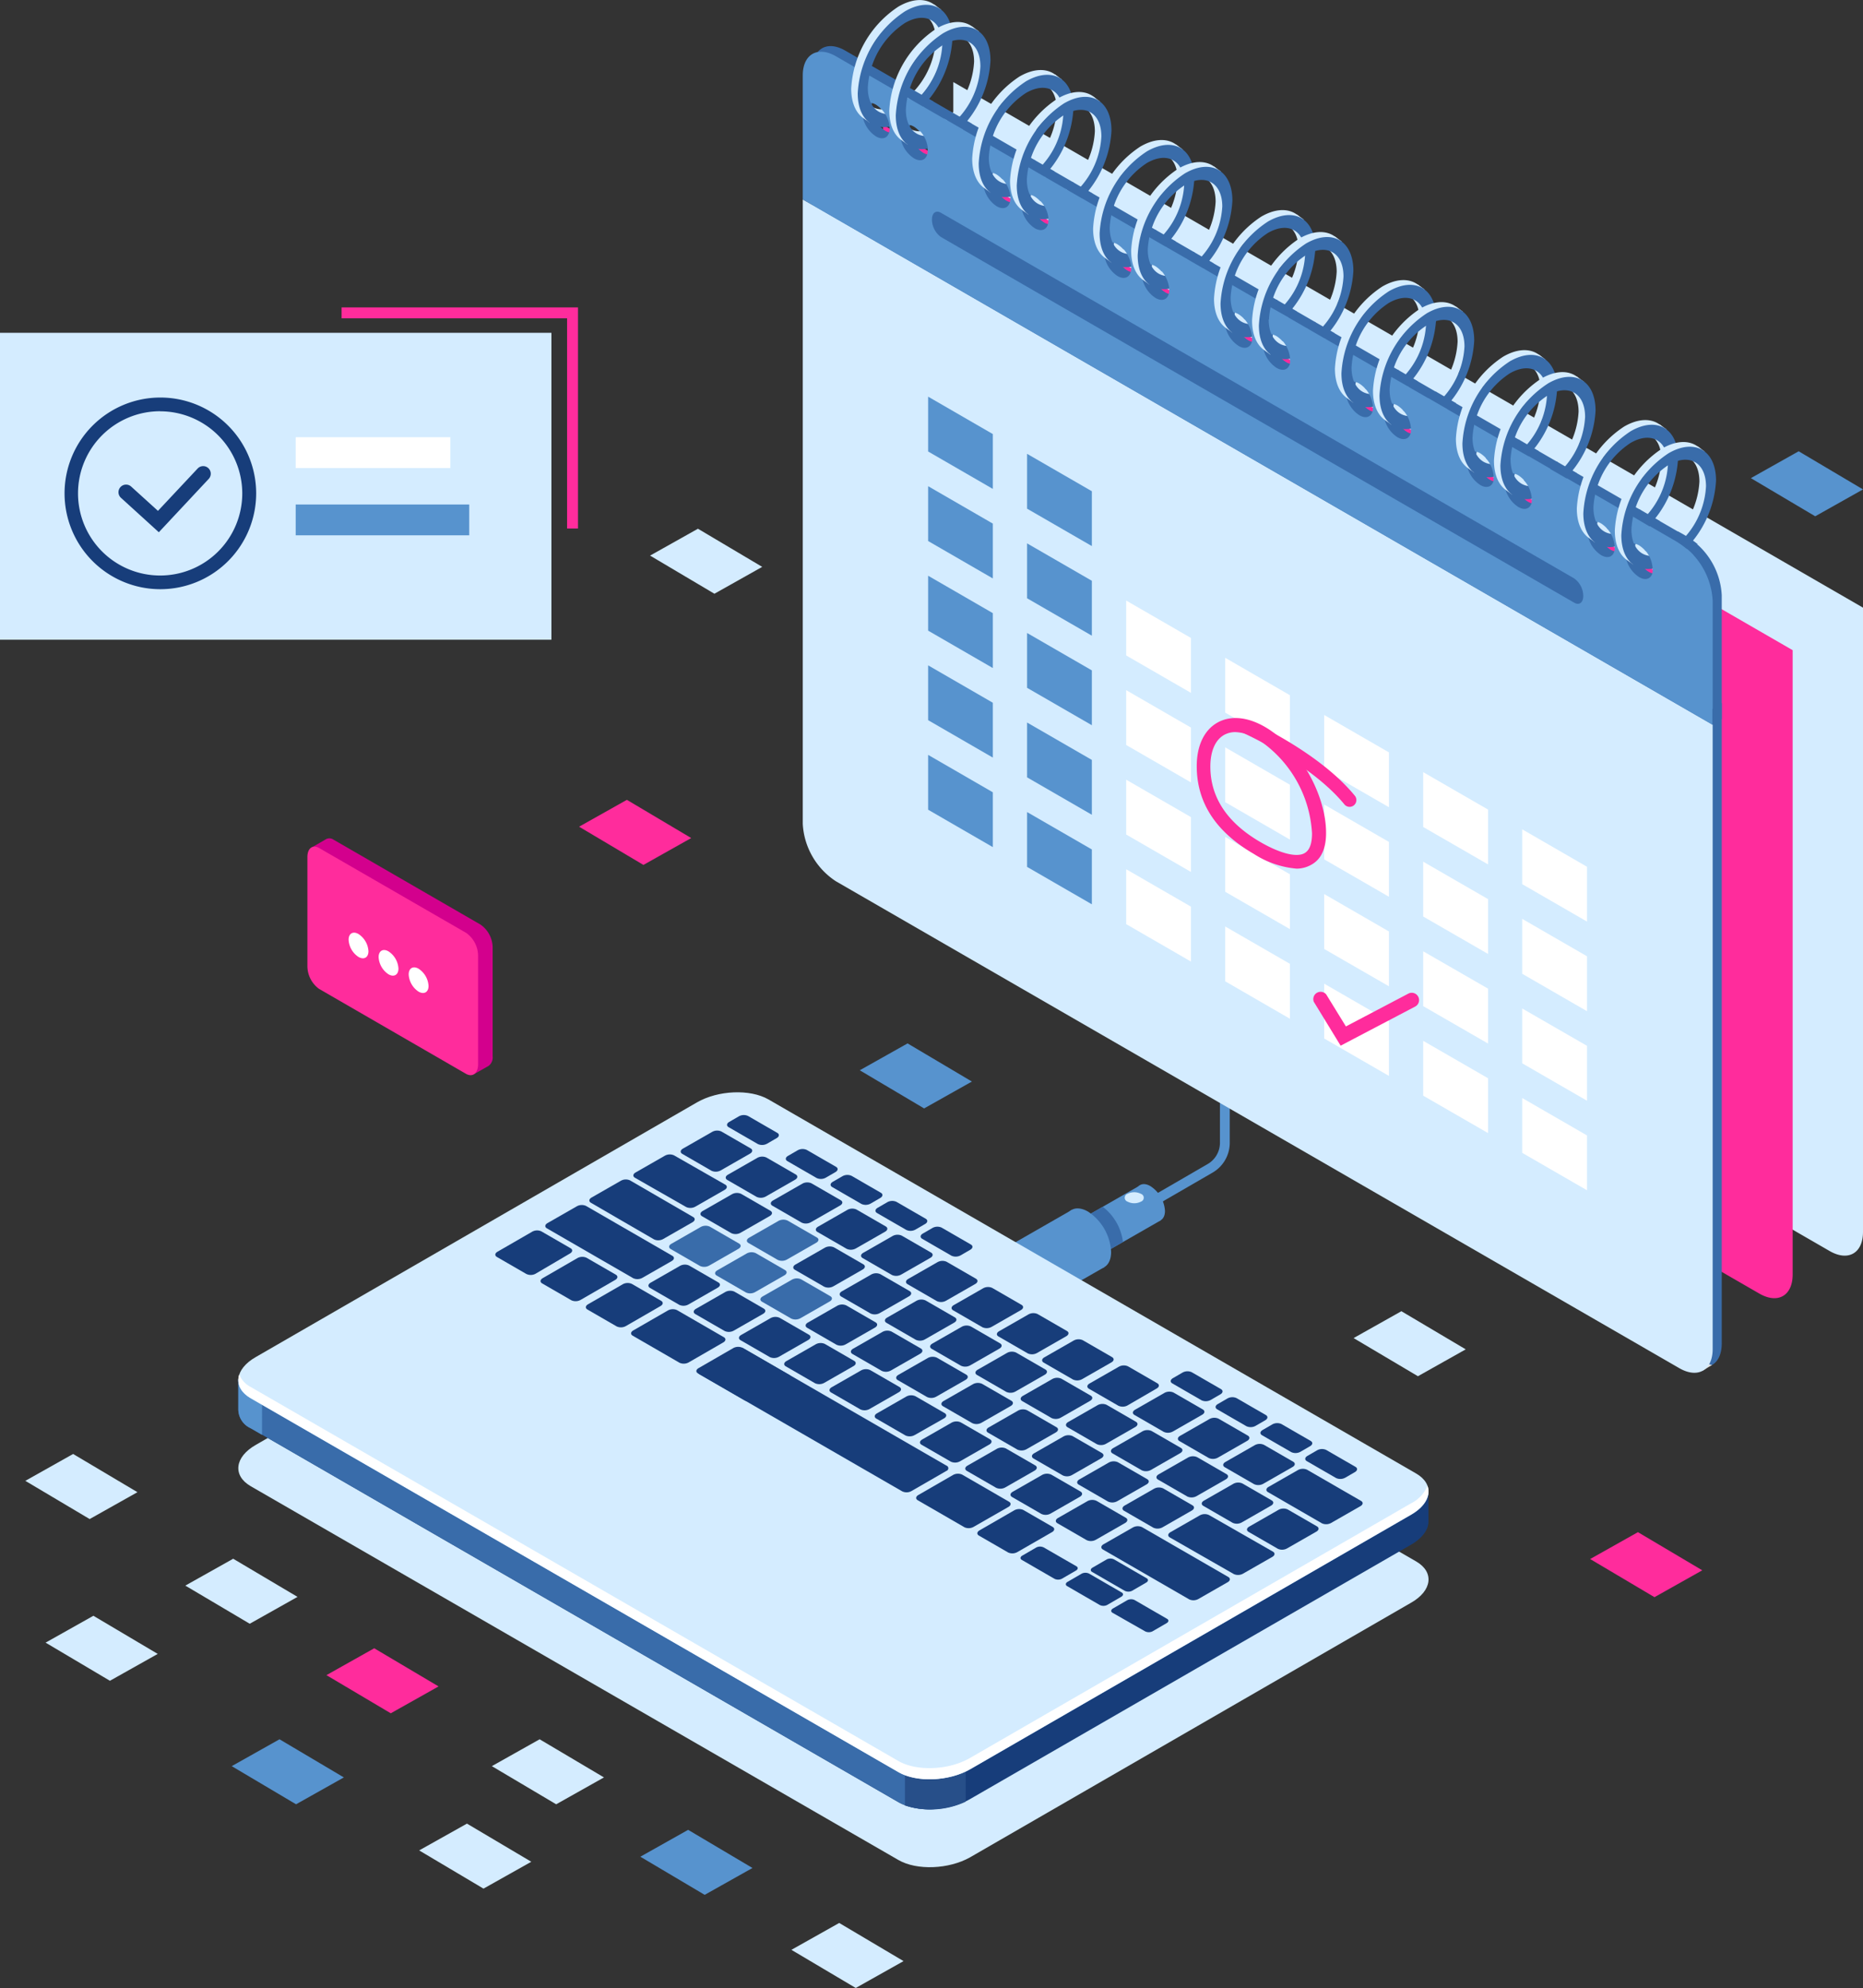 <svg xmlns="http://www.w3.org/2000/svg" viewBox="0 0 254.54 271.54"><rect x="0" y="0" width="254.54" height="271.54" fill="#333333" stroke="none"/><defs><style>.cls-1{fill:#d4ecff;}.cls-2{fill:#5793ce;}.cls-3{fill:#396caa;}.cls-4{fill:#173d7a;}.cls-5{fill:#274f89;}.cls-6{fill:#fff;}.cls-7{fill:#ff2c9c;}.cls-8{fill:#e83b1f;}.cls-9{fill:#e2e2e2;}.cls-10{fill:#d3008d;}</style></defs><title>talk8_image-how1</title><g id="圖層_2" data-name="圖層 2"><g id="圖層_1-2" data-name="圖層 1"><path class="cls-1" d="M254.54,83v85.27c0,2.89-2,4.07-4.54,2.62L134.79,104.35a10,10,0,0,1-4.54-7.86V11.21Z"/><path class="cls-2" d="M156.28,165.5a.67.67,0,0,1-.34-1.25L165,159a3.36,3.36,0,0,0,1.68-2.9v-7a.67.67,0,1,1,1.34,0v7a4.71,4.71,0,0,1-2.35,4.07l-9.11,5.27A.67.67,0,0,1,156.28,165.5Z"/><rect class="cls-2" x="149.25" y="161.27" width="5.55" height="11.97" transform="translate(221.53 -47.81) rotate(60.18)"/><path class="cls-2" d="M159.17,165.41a4.33,4.33,0,0,0-2-3.4c-1.08-.63-2-.12-2,1.13a4.33,4.33,0,0,0,1.95,3.4C158.28,167.17,159.16,166.66,159.17,165.41Z"/><rect class="cls-2" x="136.01" y="164.47" width="8.99" height="18.77" transform="translate(221.46 -34.5) rotate(60.18)"/><path class="cls-3" d="M147.16,166.84l3.51-2a7.17,7.17,0,0,1,2.76,4.81l-3.51,2A7.17,7.17,0,0,1,147.16,166.84Z"/><path class="cls-2" d="M151.81,171a7,7,0,0,0-3.16-5.51c-1.75-1-3.18-.2-3.18,1.83a7,7,0,0,0,3.16,5.51C150.38,173.88,151.81,173.06,151.81,171Z"/><path class="cls-1" d="M155.89,164.13a.56.56,0,0,0,0-1.06,2,2,0,0,0-1.84,0,.56.56,0,0,0,0,1.06A2,2,0,0,0,155.89,164.13Z"/><path class="cls-1" d="M122.75,254.06,34.25,203c-2.5-1.45-2.19-4,.7-5.64l60.27-34.78c2.89-1.67,7.26-1.85,9.77-.4l88.5,51.1c2.5,1.45,2.19,4-.7,5.64l-60.26,34.78C129.63,255.33,125.26,255.51,122.75,254.06Z"/><path class="cls-4" d="M195.17,203.7l-12.1-1.6L105,157c-2.5-1.45-6.88-1.26-9.77.41L39.88,189.35l-7.32-1v4.15h0a2.85,2.85,0,0,0,1.68,2.56l88.51,51.1c2.5,1.45,6.88,1.26,9.77-.41L192.78,211c1.63-.94,2.44-2.15,2.39-3.28h0Z"/><path class="cls-3" d="M136.5,175.21l-5.55-3.2h-61L39.88,189.35l-7.32-1v4.15h0a2.85,2.85,0,0,0,1.68,2.56l88.51,51.1a9.16,9.16,0,0,0,5,.94Z"/><path class="cls-2" d="M35.81,188.81l-3.25-.43v4.15h0a2.85,2.85,0,0,0,1.68,2.56l1.56.9Z"/><path class="cls-5" d="M123.64,246.61a11.33,11.33,0,0,0,8.3-.52v-9.26h-8.3Z"/><path class="cls-1" d="M122.75,242.05,34.25,191c-2.5-1.45-2.19-4,.7-5.64l60.27-34.78c2.89-1.67,7.26-1.85,9.77-.41l88.5,51.1c2.5,1.45,2.19,4-.7,5.64l-60.26,34.78C129.63,243.32,125.26,243.5,122.75,242.05Z"/><path class="cls-6" d="M192.78,205.35l-60.26,34.78c-2.89,1.67-7.26,1.85-9.77.41l-88.51-51.1a3.29,3.29,0,0,1-1.55-1.7c-.39,1.18.11,2.38,1.55,3.22l88.51,51.1c2.5,1.45,6.88,1.26,9.77-.4l60.26-34.78c1.94-1.12,2.72-2.63,2.26-3.94A4.7,4.7,0,0,1,192.78,205.35Z"/><path class="cls-4" d="M71.89,174l-4-2.31c-.32-.19-.28-.51.09-.72l4.73-2.73a1.39,1.39,0,0,1,1.25-.05l4,2.31c.32.19.28.51-.09.72L73.14,174A1.39,1.39,0,0,1,71.89,174Z"/><path class="cls-4" d="M78.07,177.61l-4-2.31c-.32-.19-.28-.51.09-.72l4.72-2.73a1.4,1.4,0,0,1,1.26-.05l4,2.31c.32.19.28.51-.09.72l-4.73,2.73A1.4,1.4,0,0,1,78.07,177.61Z"/><path class="cls-4" d="M84.26,181.18l-4-2.31c-.32-.19-.28-.51.09-.72l4.73-2.73a1.39,1.39,0,0,1,1.25-.05l4,2.31c.32.19.28.51-.09.72l-4.73,2.73A1.39,1.39,0,0,1,84.26,181.18Z"/><path class="cls-4" d="M92.81,178.23l-4-2.31c-.32-.19-.28-.51.09-.72l4-2.29a1.39,1.39,0,0,1,1.25-.05l4,2.31c.32.19.28.51-.09.72l-4,2.29A1.39,1.39,0,0,1,92.81,178.23Z"/><path class="cls-4" d="M99,181.8l-4-2.31c-.32-.19-.28-.51.09-.72l4-2.29a1.4,1.4,0,0,1,1.26-.05l4,2.31c.32.19.28.51-.09.72l-4,2.29A1.4,1.4,0,0,1,99,181.8Z"/><path class="cls-4" d="M105.18,185.37l-4-2.31c-.32-.19-.28-.51.09-.72l4-2.29a1.39,1.39,0,0,1,1.25-.05l4,2.31c.32.19.28.51-.09.72l-4,2.29A1.39,1.39,0,0,1,105.18,185.37Z"/><path class="cls-4" d="M111.36,188.94l-4-2.31c-.32-.18-.28-.51.09-.72l4-2.29a1.39,1.39,0,0,1,1.25-.05l4,2.31c.32.19.28.51-.09.72l-4,2.29A1.4,1.4,0,0,1,111.36,188.94Z"/><path class="cls-4" d="M117.55,192.51l-4-2.31c-.32-.19-.28-.51.09-.72l4-2.29a1.39,1.39,0,0,1,1.25-.05l4,2.31c.32.19.28.51-.09.72l-4,2.29A1.39,1.39,0,0,1,117.55,192.51Z"/><path class="cls-4" d="M123.73,196.08l-4-2.31c-.32-.19-.28-.51.09-.72l4-2.29a1.39,1.39,0,0,1,1.25-.05l4,2.31c.32.19.28.51-.09.72L125,196A1.4,1.4,0,0,1,123.73,196.08Z"/><path class="cls-4" d="M129.91,199.65l-4-2.31c-.32-.19-.28-.51.09-.72l4-2.29a1.4,1.4,0,0,1,1.26-.05l4,2.31c.32.19.28.51-.09.72l-4,2.29A1.4,1.4,0,0,1,129.91,199.65Z"/><path class="cls-4" d="M136.1,203.22l-4-2.31c-.32-.19-.28-.51.09-.72l4-2.29a1.39,1.39,0,0,1,1.25-.05l4,2.31c.32.19.28.51-.09.72l-4,2.29A1.4,1.4,0,0,1,136.1,203.22Z"/><path class="cls-4" d="M142.28,206.79l-4-2.31c-.32-.19-.28-.51.09-.72l4-2.29a1.4,1.4,0,0,1,1.26-.05l4,2.31c.32.19.28.51-.09.72l-4,2.29A1.39,1.39,0,0,1,142.28,206.79Z"/><path class="cls-4" d="M148.47,210.37l-4-2.31c-.32-.19-.28-.51.09-.72l4-2.29a1.39,1.39,0,0,1,1.25-.05l4,2.31c.32.18.28.51-.09.72l-4,2.29A1.39,1.39,0,0,1,148.47,210.37Z"/><path class="cls-3" d="M101.92,176.54l-4-2.31c-.32-.19-.28-.51.09-.72l4-2.29a1.39,1.39,0,0,1,1.25-.05l4,2.31c.32.19.28.51-.09.72l-4,2.29A1.39,1.39,0,0,1,101.92,176.54Z"/><path class="cls-3" d="M95.64,172.92l-4-2.31c-.32-.19-.28-.51.09-.72l4-2.29a1.39,1.39,0,0,1,1.25-.05l4,2.31c.32.19.28.51-.09.72l-4,2.29A1.4,1.4,0,0,1,95.64,172.92Z"/><path class="cls-4" d="M89.36,169.29l-8.62-5c-.32-.19-.28-.51.09-.72l4-2.29a1.39,1.39,0,0,1,1.25-.05l8.62,5c.32.18.28.51-.09.72l-4,2.29A1.39,1.39,0,0,1,89.36,169.29Z"/><path class="cls-4" d="M93.75,164.87l-7-4c-.32-.19-.28-.51.09-.72l4-2.29a1.39,1.39,0,0,1,1.25-.05l7,4c.32.19.28.51-.09.72l-4,2.29A1.4,1.4,0,0,1,93.75,164.87Z"/><path class="cls-3" d="M108.11,180.11l-4-2.31c-.32-.19-.28-.51.09-.72l4-2.29a1.39,1.39,0,0,1,1.25-.05l4,2.31c.32.19.28.51-.09.72l-4,2.29A1.4,1.4,0,0,1,108.11,180.11Z"/><path class="cls-4" d="M114.29,183.68l-4-2.31c-.32-.19-.28-.51.09-.72l4-2.29a1.39,1.39,0,0,1,1.25-.05l4,2.31c.32.19.28.51-.09.72l-4,2.29A1.39,1.39,0,0,1,114.29,183.68Z"/><path class="cls-4" d="M120.47,187.25l-4-2.31c-.32-.19-.28-.51.09-.72l4-2.29a1.39,1.39,0,0,1,1.25-.05l4,2.31c.32.18.28.51-.09.72l-4,2.29A1.39,1.39,0,0,1,120.47,187.25Z"/><path class="cls-4" d="M126.66,190.82l-4-2.31c-.32-.19-.28-.51.09-.72l4-2.29a1.4,1.4,0,0,1,1.26-.05l4,2.31c.32.19.28.51-.09.72l-4,2.29A1.39,1.39,0,0,1,126.66,190.82Z"/><path class="cls-4" d="M132.84,194.39l-4-2.31c-.32-.19-.28-.51.09-.72l4-2.29a1.39,1.39,0,0,1,1.25-.05l4,2.31c.32.19.28.51-.09.72l-4,2.29A1.39,1.39,0,0,1,132.84,194.39Z"/><path class="cls-4" d="M139,198l-4-2.31c-.32-.19-.28-.51.09-.72l4-2.29a1.39,1.39,0,0,1,1.25-.05l4,2.31c.32.19.28.51-.09.72l-4,2.29A1.4,1.4,0,0,1,139,198Z"/><path class="cls-4" d="M145.21,201.53l-4-2.31c-.32-.19-.28-.51.09-.72l4-2.29a1.4,1.4,0,0,1,1.25-.05l4,2.31c.32.19.28.51-.09.72l-4,2.29A1.39,1.39,0,0,1,145.21,201.53Z"/><path class="cls-4" d="M151.39,205.1l-4-2.31c-.32-.18-.28-.51.09-.72l4-2.29a1.4,1.4,0,0,1,1.26-.05l4,2.31c.32.19.28.51-.09.72l-4,2.29A1.4,1.4,0,0,1,151.39,205.1Z"/><path class="cls-4" d="M157.58,208.67l-4-2.31c-.32-.19-.28-.51.09-.72l4-2.29a1.39,1.39,0,0,1,1.25-.05l4,2.31c.32.19.28.51-.09.72l-4,2.29A1.39,1.39,0,0,1,157.58,208.67Z"/><path class="cls-4" d="M168.57,215l-8.74-5c-.32-.19-.28-.51.09-.72l4-2.29a1.4,1.4,0,0,1,1.26-.05l8.74,5c.32.19.28.51-.09.72l-4,2.29A1.4,1.4,0,0,1,168.57,215Z"/><path class="cls-4" d="M180.61,208.07l-7.37-4.26c-.32-.19-.28-.51.09-.72l4-2.29a1.4,1.4,0,0,1,1.25-.05l7.38,4.26c.32.19.28.51-.09.72l-4,2.29A1.39,1.39,0,0,1,180.61,208.07Z"/><path class="cls-4" d="M118.94,179.41l-4-2.31c-.32-.19-.28-.51.09-.72l4-2.29a1.39,1.39,0,0,1,1.25-.05l4,2.31c.32.19.28.51-.09.72l-4,2.29A1.39,1.39,0,0,1,118.94,179.41Z"/><path class="cls-4" d="M112.6,175.75l-4-2.31c-.32-.19-.28-.51.09-.72l4-2.29a1.4,1.4,0,0,1,1.26-.05l4,2.31c.32.19.28.51-.09.72l-4,2.29A1.4,1.4,0,0,1,112.6,175.75Z"/><path class="cls-3" d="M106.26,172.09l-4-2.31c-.32-.19-.28-.51.09-.72l4-2.29a1.4,1.4,0,0,1,1.26-.05l4,2.31c.32.19.28.51-.09.72l-4,2.29A1.4,1.4,0,0,1,106.26,172.09Z"/><path class="cls-4" d="M99.92,168.44l-4-2.31c-.32-.19-.28-.51.09-.72l4-2.29a1.39,1.39,0,0,1,1.25-.05l4,2.31c.32.19.28.51-.09.72l-4,2.29A1.39,1.39,0,0,1,99.92,168.44Z"/><path class="cls-4" d="M125.12,183l-4-2.31c-.32-.19-.28-.51.09-.72l4-2.29a1.39,1.39,0,0,1,1.25-.05l4,2.31c.32.19.28.51-.09.72l-4,2.29A1.39,1.39,0,0,1,125.12,183Z"/><path class="cls-4" d="M131.3,186.55l-4-2.31c-.32-.19-.28-.51.09-.72l4-2.29a1.39,1.39,0,0,1,1.25-.05l4,2.31c.32.19.28.51-.09.72l-4,2.29A1.4,1.4,0,0,1,131.3,186.55Z"/><path class="cls-4" d="M137.49,190.12l-4-2.31c-.32-.19-.28-.51.09-.72l4-2.29a1.39,1.39,0,0,1,1.25-.05l4,2.31c.32.19.28.51-.09.72l-4,2.29A1.4,1.4,0,0,1,137.49,190.12Z"/><path class="cls-4" d="M143.67,193.69l-4-2.31c-.32-.19-.28-.51.09-.72l4-2.29a1.4,1.4,0,0,1,1.26-.05l4,2.31c.32.19.28.51-.09.72l-4,2.29A1.4,1.4,0,0,1,143.67,193.69Z"/><path class="cls-4" d="M149.86,197.26l-4-2.31c-.32-.19-.28-.51.09-.72l4-2.29a1.39,1.39,0,0,1,1.25-.05l4,2.31c.32.19.28.51-.09.72l-4,2.29A1.39,1.39,0,0,1,149.86,197.26Z"/><path class="cls-4" d="M156,200.83l-4-2.31c-.32-.19-.28-.51.09-.72l4-2.29a1.39,1.39,0,0,1,1.25-.05l4,2.31c.32.19.28.51-.09.72l-4,2.29A1.39,1.39,0,0,1,156,200.83Z"/><path class="cls-4" d="M162.22,204.41l-4-2.31c-.32-.19-.28-.51.09-.72l4-2.29a1.4,1.4,0,0,1,1.26-.05l4,2.31c.32.19.28.51-.09.72l-4,2.29A1.39,1.39,0,0,1,162.22,204.41Z"/><path class="cls-4" d="M168.41,208l-4-2.31c-.32-.19-.28-.51.09-.72l4-2.29a1.39,1.39,0,0,1,1.25-.05l4,2.31c.32.19.28.51-.09.72l-4,2.29A1.39,1.39,0,0,1,168.41,208Z"/><path class="cls-4" d="M174.59,211.55l-4-2.31c-.32-.19-.28-.51.09-.72l4-2.29a1.4,1.4,0,0,1,1.26-.05l4,2.31c.32.19.28.51-.09.72l-4,2.29A1.4,1.4,0,0,1,174.59,211.55Z"/><path class="cls-4" d="M115.68,170.58l-4-2.31c-.32-.19-.28-.51.09-.72l4-2.29a1.39,1.39,0,0,1,1.25-.05l4,2.31c.32.19.28.51-.09.72l-4,2.29A1.4,1.4,0,0,1,115.68,170.58Z"/><path class="cls-4" d="M109.53,167l-4-2.31c-.32-.19-.28-.51.09-.72l4-2.29a1.4,1.4,0,0,1,1.25-.05l4,2.31c.32.19.28.51-.09.72l-4,2.29A1.4,1.4,0,0,1,109.53,167Z"/><path class="cls-4" d="M103.37,163.48l-4-2.31c-.32-.19-.28-.51.09-.72l4-2.29a1.4,1.4,0,0,1,1.26-.05l4,2.31c.32.19.28.51-.09.72l-4,2.29A1.39,1.39,0,0,1,103.37,163.48Z"/><path class="cls-4" d="M97.22,159.92l-4-2.31c-.32-.19-.28-.51.09-.72l4-2.29a1.39,1.39,0,0,1,1.25-.05l4,2.31c.32.18.28.51-.09.72l-4,2.29A1.4,1.4,0,0,1,97.22,159.92Z"/><path class="cls-4" d="M103.55,156.27l-4-2.31c-.32-.19-.28-.51.09-.72l1.31-.76a1.39,1.39,0,0,1,1.25-.05l4,2.31c.32.19.28.51-.09.72l-1.31.76A1.4,1.4,0,0,1,103.55,156.27Z"/><path class="cls-4" d="M111.58,160.91l-4-2.31c-.32-.19-.28-.51.09-.72l1.31-.76a1.39,1.39,0,0,1,1.25-.05l4,2.31c.32.19.28.51-.09.72l-1.31.76A1.39,1.39,0,0,1,111.58,160.91Z"/><path class="cls-4" d="M117.7,164.45l-4-2.31c-.32-.19-.28-.51.09-.72l1.31-.76a1.39,1.39,0,0,1,1.25-.05l4,2.31c.32.18.28.51-.09.72l-1.31.76A1.39,1.39,0,0,1,117.7,164.45Z"/><path class="cls-4" d="M123.83,168l-4-2.31c-.32-.19-.28-.51.09-.72l1.31-.76a1.39,1.39,0,0,1,1.25-.05l4,2.31c.32.19.28.51-.09.72l-1.31.76A1.39,1.39,0,0,1,123.83,168Z"/><path class="cls-4" d="M130,171.52l-4-2.31c-.32-.19-.28-.51.09-.72l1.31-.76a1.39,1.39,0,0,1,1.25-.05l4,2.31c.32.19.28.51-.09.72l-1.31.76A1.4,1.4,0,0,1,130,171.52Z"/><path class="cls-4" d="M164.17,191.27l-4-2.31c-.32-.19-.28-.51.09-.72l1.31-.76a1.39,1.39,0,0,1,1.25-.05l4,2.31c.32.19.28.51-.09.72l-1.31.76A1.39,1.39,0,0,1,164.17,191.27Z"/><path class="cls-4" d="M170.3,194.81l-4-2.31c-.32-.19-.28-.51.09-.72l1.31-.76a1.39,1.39,0,0,1,1.25-.05l4,2.31c.32.19.28.51-.09.72l-1.31.76A1.4,1.4,0,0,1,170.3,194.81Z"/><path class="cls-4" d="M176.43,198.35l-4-2.31c-.32-.19-.28-.51.09-.72l1.31-.76a1.39,1.39,0,0,1,1.25-.05l4,2.31c.32.19.28.51-.09.72l-1.31.76A1.39,1.39,0,0,1,176.43,198.35Z"/><path class="cls-4" d="M182.55,201.89l-4-2.31c-.32-.19-.28-.51.09-.72l1.31-.76a1.39,1.39,0,0,1,1.25-.05l4,2.31c.32.19.28.51-.09.72l-1.31.76A1.4,1.4,0,0,1,182.55,201.89Z"/><path class="cls-4" d="M121.86,174.15l-4-2.31c-.32-.19-.28-.51.09-.72l4-2.29a1.4,1.4,0,0,1,1.26-.05l4,2.31c.32.19.28.51-.09.72l-4,2.29A1.4,1.4,0,0,1,121.86,174.15Z"/><path class="cls-4" d="M128,177.72l-4-2.31c-.32-.19-.28-.51.09-.72l4-2.29a1.39,1.39,0,0,1,1.25-.05l4,2.31c.32.19.28.51-.09.72l-4,2.29A1.39,1.39,0,0,1,128,177.72Z"/><path class="cls-4" d="M134.23,181.29l-4-2.31c-.32-.19-.28-.51.09-.72l4-2.29a1.39,1.39,0,0,1,1.25-.05l4,2.31c.32.19.28.51-.09.72l-4,2.29A1.39,1.39,0,0,1,134.23,181.29Z"/><path class="cls-4" d="M140.42,184.86l-4-2.31c-.32-.19-.28-.51.09-.72l4-2.29a1.39,1.39,0,0,1,1.26-.05l4,2.31c.32.18.28.51-.09.72l-4,2.29A1.39,1.39,0,0,1,140.42,184.86Z"/><path class="cls-4" d="M146.6,188.43l-4-2.31c-.32-.19-.28-.51.09-.72l4-2.29a1.39,1.39,0,0,1,1.25-.05l4,2.31c.32.19.28.51-.09.72l-4,2.29A1.39,1.39,0,0,1,146.6,188.43Z"/><path class="cls-4" d="M152.78,192l-4-2.31c-.32-.19-.28-.51.09-.72l4-2.29a1.39,1.39,0,0,1,1.25-.05l4,2.31c.32.19.28.51-.09.72L154,192A1.4,1.4,0,0,1,152.78,192Z"/><path class="cls-4" d="M159,195.58l-4-2.31c-.32-.19-.28-.51.09-.72l4-2.29a1.4,1.4,0,0,1,1.25-.05l4,2.31c.32.19.28.51-.09.72l-4,2.29A1.39,1.39,0,0,1,159,195.58Z"/><path class="cls-4" d="M165.15,199.15l-4-2.31c-.32-.19-.28-.51.09-.72l4-2.29a1.39,1.39,0,0,1,1.25-.05l4,2.31c.32.19.28.51-.09.72l-4,2.29A1.39,1.39,0,0,1,165.15,199.15Z"/><path class="cls-4" d="M171.34,202.72l-4-2.31c-.32-.19-.28-.51.09-.72l4-2.29a1.4,1.4,0,0,1,1.26-.05l4,2.31c.32.19.28.51-.09.72l-4,2.29A1.4,1.4,0,0,1,171.34,202.72Z"/><path class="cls-4" d="M86.51,174.59l-11.79-6.81c-.32-.19-.28-.51.09-.72l4-2.29a1.4,1.4,0,0,1,1.26-.05l11.79,6.81c.32.19.28.51-.09.72l-4,2.29A1.4,1.4,0,0,1,86.51,174.59Z"/><path class="cls-4" d="M162.48,218.46l-11.79-6.81c-.32-.19-.28-.51.09-.72l4-2.29a1.4,1.4,0,0,1,1.25-.05l11.79,6.81c.32.19.28.51-.09.72l-4,2.29A1.39,1.39,0,0,1,162.48,218.46Z"/><path class="cls-4" d="M137.75,212.06l-4-2.31c-.32-.19-.28-.51.09-.72l4.73-2.73a1.39,1.39,0,0,1,1.25-.05l4,2.31c.32.19.28.51-.09.72L139,212A1.4,1.4,0,0,1,137.75,212.06Z"/><path class="cls-4" d="M92.84,186.14l-6.4-3.7c-.32-.19-.28-.51.09-.72L91.25,179a1.39,1.39,0,0,1,1.25-.05l6.4,3.7c.32.19.28.51-.09.72l-4.73,2.73A1.4,1.4,0,0,1,92.84,186.14Z"/><path class="cls-4" d="M131.79,208.62l-6.4-3.7c-.32-.19-.28-.51.09-.72l4.73-2.73a1.39,1.39,0,0,1,1.25-.05l6.4,3.7c.32.19.28.51-.09.72L133,208.57A1.39,1.39,0,0,1,131.79,208.62Z"/><path class="cls-4" d="M101.76,191.29l-6.4-3.7c-.32-.19-.28-.51.09-.72l4.73-2.73a1.4,1.4,0,0,1,1.25-.05l6.4,3.7c.32.19.28.51-.09.72L103,191.24A1.39,1.39,0,0,1,101.76,191.29Z"/><path class="cls-4" d="M101.47,184.11l27.84,16.08a.38.38,0,0,1,0,.72l-4.82,2.78a1.38,1.38,0,0,1-1.25,0L95.4,187.62Z"/><path class="cls-4" d="M155,218.54l4.46,2.58c.26.15.23.42-.07.59l-1.93,1.12a1.14,1.14,0,0,1-1,0L152,220.29c-.26-.15-.23-.42.07-.59l1.93-1.12A1.14,1.14,0,0,1,155,218.54Z"/><path class="cls-4" d="M148.8,214.94l4.46,2.58c.26.15.23.42-.07.59l-1.93,1.12a1.15,1.15,0,0,1-1,0l-4.46-2.58c-.26-.15-.23-.42.07-.59l1.93-1.12A1.15,1.15,0,0,1,148.8,214.94Z"/><path class="cls-4" d="M142.61,211.37l4.46,2.57c.26.15.23.42-.07.59l-1.93,1.12a1.14,1.14,0,0,1-1,0l-4.46-2.58c-.26-.15-.23-.42.07-.59l1.93-1.12A1.14,1.14,0,0,1,142.61,211.37Z"/><path class="cls-4" d="M152.21,213l4.46,2.58c.26.15.23.42-.07.59l-1.93,1.12a1.14,1.14,0,0,1-1,0l-4.46-2.58c-.26-.15-.23-.42.07-.59l1.93-1.12A1.14,1.14,0,0,1,152.21,213Z"/><path class="cls-7" d="M244.93,88.81v85.27c0,2.89-2,4.07-4.54,2.62L125.19,110.19a10,10,0,0,1-4.54-7.86V17.05Z"/><path class="cls-3" d="M235.24,98.23v85.27c0,2.9-2,4.07-4.54,2.62L115.5,119.61a10,10,0,0,1-4.54-7.86V26.48Z"/><path class="cls-3" d="M111,9.54V26.48L235.24,98.23V81.3a10,10,0,0,0-4.54-7.86L115.5,6.92C113,5.47,111,6.65,111,9.54Zm112.4,65.27c0-1.2.84-1.68,1.88-1.08A4.14,4.14,0,0,1,227.1,77c0,1.2-.84,1.68-1.87,1.08A4.14,4.14,0,0,1,223.35,74.81Zm-5.19-3c0-1.2.84-1.68,1.88-1.08A4.15,4.15,0,0,1,221.91,74c0,1.2-.84,1.68-1.87,1.08A4.15,4.15,0,0,1,218.16,71.81Zm-11.32-6.53c0-1.2.84-1.68,1.88-1.08a4.14,4.14,0,0,1,1.88,3.25c0,1.2-.84,1.68-1.87,1.08A4.14,4.14,0,0,1,206.84,65.28Zm-5.2-3c0-1.2.84-1.68,1.88-1.08a4.14,4.14,0,0,1,1.88,3.25c0,1.2-.84,1.68-1.88,1.08A4.14,4.14,0,0,1,201.65,62.28Zm-11.32-6.53c0-1.2.84-1.68,1.87-1.08a4.15,4.15,0,0,1,1.88,3.25c0,1.2-.84,1.68-1.87,1.08A4.15,4.15,0,0,1,190.33,55.75Zm-5.19-3c0-1.2.84-1.68,1.88-1.08a4.14,4.14,0,0,1,1.87,3.25c0,1.2-.84,1.68-1.87,1.08A4.14,4.14,0,0,1,185.14,52.75Zm-11.32-6.53c0-1.2.84-1.68,1.88-1.08a4.14,4.14,0,0,1,1.87,3.25c0,1.2-.84,1.68-1.87,1.08A4.14,4.14,0,0,1,173.82,46.21Zm-5.2-3c0-1.2.84-1.68,1.88-1.08a4.14,4.14,0,0,1,1.87,3.25c0,1.2-.84,1.68-1.87,1.08A4.14,4.14,0,0,1,168.62,43.22Zm-11.32-6.53c0-1.2.84-1.68,1.88-1.08a4.14,4.14,0,0,1,1.88,3.25c0,1.2-.84,1.68-1.87,1.08A4.15,4.15,0,0,1,157.31,36.68Zm-5.19-3c0-1.2.84-1.68,1.87-1.08a4.15,4.15,0,0,1,1.88,3.25c0,1.2-.84,1.68-1.87,1.08A4.14,4.14,0,0,1,152.12,33.68ZM140.8,27.15c0-1.2.84-1.68,1.88-1.08a4.15,4.15,0,0,1,1.87,3.25c0,1.2-.84,1.68-1.87,1.08A4.14,4.14,0,0,1,140.8,27.15Zm-5.2-3c0-1.2.84-1.68,1.88-1.08a4.14,4.14,0,0,1,1.88,3.25c0,1.2-.84,1.68-1.87,1.08A4.15,4.15,0,0,1,135.6,24.15Zm-11.32-6.53c0-1.2.84-1.68,1.87-1.08A4.15,4.15,0,0,1,128,19.78c0,1.2-.84,1.68-1.87,1.08A4.14,4.14,0,0,1,124.29,17.62Zm-5.19-3c0-1.2.84-1.68,1.87-1.08a4.14,4.14,0,0,1,1.88,3.25c0,1.2-.84,1.68-1.87,1.08A4.14,4.14,0,0,1,119.09,14.62Z"/><path class="cls-8" d="M129.85,31.62l86.5,49.94c.69.4,1.24,0,1.24-.94h0a3,3,0,0,0-1.24-2.37L129.85,28.3c-.69-.4-1.24,0-1.24.94h0A3,3,0,0,0,129.85,31.62Z"/><polygon class="cls-2" points="128.08 60.91 136.93 66.02 136.93 58.52 128.08 53.41 128.08 60.91"/><polygon class="cls-2" points="141.61 68.72 150.46 73.83 150.46 66.33 141.61 61.23 141.61 68.72"/><polygon class="cls-2" points="128.08 73.14 136.93 78.25 136.93 70.76 128.08 65.65 128.08 73.14"/><polygon class="cls-2" points="141.61 80.95 150.46 86.06 150.46 78.57 141.61 73.46 141.61 80.95"/><polygon class="cls-9" points="155.14 88.76 163.99 93.87 163.99 86.38 155.14 81.27 155.14 88.76"/><polygon class="cls-9" points="168.67 96.57 177.52 101.68 177.52 94.19 168.67 89.08 168.67 96.57"/><polygon class="cls-9" points="182.2 104.38 191.05 109.49 191.05 102 182.2 96.89 182.2 104.38"/><polygon class="cls-9" points="195.73 112.19 204.58 117.31 204.58 109.81 195.73 104.7 195.73 112.19"/><polygon class="cls-9" points="209.26 120.01 218.11 125.12 218.11 117.62 209.26 112.52 209.26 120.01"/><polygon class="cls-2" points="128.08 85.37 136.93 90.48 136.93 82.99 128.08 77.88 128.08 85.37"/><polygon class="cls-2" points="141.61 93.18 150.46 98.29 150.46 90.8 141.61 85.69 141.61 93.18"/><polygon class="cls-9" points="155.14 100.99 163.99 106.1 163.99 98.61 155.14 93.5 155.14 100.99"/><polygon class="cls-9" points="168.67 108.81 177.52 113.91 177.52 106.42 168.67 101.31 168.67 108.81"/><polygon class="cls-9" points="182.2 116.62 191.05 121.73 191.05 114.23 182.2 109.13 182.2 116.62"/><polygon class="cls-9" points="195.73 124.43 204.58 129.54 204.58 122.05 195.73 116.94 195.73 124.43"/><polygon class="cls-9" points="209.26 132.24 218.11 137.35 218.11 129.86 209.26 124.75 209.26 132.24"/><polygon class="cls-2" points="128.08 97.6 136.93 102.71 136.93 95.22 128.08 90.11 128.08 97.6"/><polygon class="cls-2" points="141.61 105.42 150.46 110.52 150.46 103.03 141.61 97.92 141.61 105.42"/><polygon class="cls-9" points="155.14 113.23 163.99 118.34 163.99 110.84 155.14 105.73 155.14 113.23"/><polygon class="cls-9" points="168.67 121.04 177.52 126.15 177.52 118.66 168.67 113.55 168.67 121.04"/><polygon class="cls-9" points="182.2 128.85 191.05 133.96 191.05 126.47 182.2 121.36 182.2 128.85"/><polygon class="cls-9" points="195.73 136.66 204.58 141.77 204.58 134.28 195.73 129.17 195.73 136.66"/><polygon class="cls-9" points="209.26 144.47 218.11 149.58 218.11 142.09 209.26 136.98 209.26 144.47"/><polygon class="cls-2" points="128.08 109.84 136.93 114.95 136.93 107.45 128.08 102.34 128.08 109.84"/><polygon class="cls-2" points="141.61 117.65 150.46 122.76 150.46 115.27 141.61 110.16 141.61 117.65"/><polygon class="cls-9" points="155.14 125.46 163.99 130.57 163.99 123.08 155.14 117.97 155.14 125.46"/><polygon class="cls-9" points="168.67 133.27 177.52 138.38 177.52 130.89 168.67 125.78 168.67 133.27"/><polygon class="cls-9" points="182.2 141.08 191.05 146.19 191.05 138.7 182.2 133.59 182.2 141.08"/><polygon class="cls-9" points="195.73 148.89 204.58 154 204.58 146.51 195.73 141.4 195.73 148.89"/><polygon class="cls-9" points="209.26 156.71 218.11 161.81 218.11 154.32 209.26 149.21 209.26 156.71"/><polygon class="cls-9" points="232.63 187.22 233.92 186.44 232.58 186.17 232.63 187.22"/><path class="cls-1" d="M234,99v85.27c0,2.89-2,4.07-4.54,2.62L114.22,120.38a10,10,0,0,1-4.54-7.86V27.24Z"/><path class="cls-3" d="M223.17,74.24a1.67,1.67,0,0,0-.2.84,4.16,4.16,0,0,0,1.88,3.25,1.73,1.73,0,0,0,.78.25c-.31.54-.94.67-1.68.24a4.15,4.15,0,0,1-1.88-3.25C222.07,74.7,222.52,74.21,223.17,74.24Z"/><path class="cls-3" d="M218,71.24a1.65,1.65,0,0,0-.2.84,4.16,4.16,0,0,0,1.88,3.25,1.75,1.75,0,0,0,.78.25c-.31.54-.94.67-1.68.24a4.16,4.16,0,0,1-1.88-3.25C216.88,71.7,217.33,71.21,218,71.24Z"/><path class="cls-3" d="M206.66,64.71a1.68,1.68,0,0,0-.2.84,4.15,4.15,0,0,0,1.88,3.25,1.74,1.74,0,0,0,.78.25c-.31.54-.94.67-1.68.24A4.15,4.15,0,0,1,205.56,66C205.56,65.16,206,64.67,206.66,64.71Z"/><path class="cls-3" d="M201.47,61.71a1.68,1.68,0,0,0-.2.84,4.15,4.15,0,0,0,1.88,3.25,1.73,1.73,0,0,0,.77.25c-.31.54-.94.67-1.68.24A4.15,4.15,0,0,1,200.37,63C200.37,62.16,200.82,61.67,201.47,61.71Z"/><path class="cls-3" d="M190.15,55.17a1.68,1.68,0,0,0-.2.84,4.15,4.15,0,0,0,1.88,3.25,1.73,1.73,0,0,0,.78.25c-.31.54-.94.67-1.68.24A4.15,4.15,0,0,1,189,56.51C189,55.63,189.5,55.14,190.15,55.17Z"/><path class="cls-3" d="M185,52.17a1.65,1.65,0,0,0-.2.84,4.15,4.15,0,0,0,1.88,3.25,1.73,1.73,0,0,0,.78.25c-.31.54-.94.67-1.68.24a4.16,4.16,0,0,1-1.88-3.25C183.86,52.63,184.31,52.14,185,52.17Z"/><path class="cls-3" d="M173.64,45.64a1.68,1.68,0,0,0-.2.84,4.16,4.16,0,0,0,1.88,3.25,1.74,1.74,0,0,0,.78.25c-.31.54-.94.67-1.68.24A4.16,4.16,0,0,1,172.54,47C172.54,46.09,173,45.6,173.64,45.64Z"/><path class="cls-3" d="M168.45,42.64a1.68,1.68,0,0,0-.2.84,4.15,4.15,0,0,0,1.88,3.25,1.72,1.72,0,0,0,.77.25c-.31.54-.94.67-1.68.24A4.15,4.15,0,0,1,167.35,44C167.35,43.09,167.8,42.6,168.45,42.64Z"/><path class="cls-3" d="M157.13,36.1a1.68,1.68,0,0,0-.2.84,4.15,4.15,0,0,0,1.88,3.25,1.75,1.75,0,0,0,.78.25c-.31.54-.94.67-1.68.24A4.15,4.15,0,0,1,156,37.44C156,36.56,156.48,36.07,157.13,36.1Z"/><path class="cls-3" d="M151.94,33.1a1.68,1.68,0,0,0-.2.84,4.15,4.15,0,0,0,1.88,3.25,1.75,1.75,0,0,0,.78.25c-.31.54-.94.67-1.68.24a4.15,4.15,0,0,1-1.88-3.25C150.84,33.56,151.29,33.07,151.94,33.1Z"/><path class="cls-3" d="M140.62,26.57a1.68,1.68,0,0,0-.2.84,4.15,4.15,0,0,0,1.88,3.25,1.75,1.75,0,0,0,.78.25c-.31.54-.94.67-1.68.24a4.16,4.16,0,0,1-1.88-3.25C139.52,27,140,26.53,140.62,26.57Z"/><path class="cls-3" d="M135.43,23.57a1.68,1.68,0,0,0-.2.84,4.15,4.15,0,0,0,1.88,3.25,1.72,1.72,0,0,0,.78.25c-.31.54-.94.67-1.68.24a4.16,4.16,0,0,1-1.88-3.25C134.33,24,134.78,23.53,135.43,23.57Z"/><path class="cls-3" d="M124.11,17a1.67,1.67,0,0,0-.2.84,4.16,4.16,0,0,0,1.88,3.25,1.73,1.73,0,0,0,.78.25c-.31.54-.94.67-1.68.24A4.15,4.15,0,0,1,123,18.37C123,17.49,123.46,17,124.11,17Z"/><path class="cls-3" d="M118.92,14a1.67,1.67,0,0,0-.2.84,4.16,4.16,0,0,0,1.88,3.25,1.74,1.74,0,0,0,.78.25c-.31.54-.94.67-1.68.24a4.15,4.15,0,0,1-1.88-3.25C117.81,14.49,118.27,14,118.92,14Z"/><path class="cls-2" d="M109.68,10.31V27.24L234,99V82.06a10,10,0,0,0-4.54-7.86L114.22,7.69C111.71,6.24,109.68,7.41,109.68,10.31Zm112.4,65.27c0-1.2.84-1.68,1.88-1.08a4.14,4.14,0,0,1,1.87,3.25c0,1.2-.84,1.68-1.87,1.08A4.14,4.14,0,0,1,222.07,75.58Zm-5.2-3c0-1.2.84-1.68,1.88-1.08a4.15,4.15,0,0,1,1.88,3.25c0,1.2-.84,1.68-1.87,1.08A4.14,4.14,0,0,1,216.88,72.58ZM205.56,66c0-1.2.84-1.68,1.88-1.08a4.15,4.15,0,0,1,1.88,3.25c0,1.2-.84,1.68-1.87,1.08A4.14,4.14,0,0,1,205.56,66Zm-5.19-3c0-1.2.84-1.68,1.88-1.08a4.15,4.15,0,0,1,1.87,3.25c0,1.2-.84,1.68-1.87,1.08A4.14,4.14,0,0,1,200.37,63Zm-11.32-6.53c0-1.2.84-1.68,1.88-1.08a4.14,4.14,0,0,1,1.87,3.25c0,1.2-.84,1.68-1.87,1.08A4.14,4.14,0,0,1,189.05,56.51Zm-5.2-3c0-1.2.84-1.68,1.87-1.08a4.15,4.15,0,0,1,1.88,3.25c0,1.2-.84,1.68-1.87,1.08A4.15,4.15,0,0,1,183.86,53.51ZM172.54,47c0-1.2.84-1.68,1.88-1.08a4.14,4.14,0,0,1,1.87,3.25c0,1.2-.84,1.68-1.87,1.08A4.14,4.14,0,0,1,172.54,47Zm-5.19-3c0-1.2.84-1.68,1.87-1.08a4.14,4.14,0,0,1,1.88,3.25c0,1.2-.84,1.68-1.87,1.08A4.14,4.14,0,0,1,167.35,44ZM156,37.45c0-1.2.84-1.68,1.87-1.08a4.14,4.14,0,0,1,1.88,3.25c0,1.2-.84,1.68-1.87,1.08A4.14,4.14,0,0,1,156,37.45Zm-5.2-3c0-1.2.84-1.68,1.87-1.08a4.14,4.14,0,0,1,1.88,3.25c0,1.2-.84,1.68-1.87,1.08A4.14,4.14,0,0,1,150.84,34.45Zm-11.32-6.53c0-1.2.84-1.68,1.88-1.08a4.14,4.14,0,0,1,1.88,3.25c0,1.2-.84,1.68-1.87,1.08A4.15,4.15,0,0,1,139.52,27.92Zm-5.19-3c0-1.2.84-1.68,1.88-1.08a4.15,4.15,0,0,1,1.87,3.25c0,1.2-.84,1.68-1.87,1.08A4.14,4.14,0,0,1,134.33,24.92ZM123,18.38c0-1.2.84-1.68,1.87-1.08a4.14,4.14,0,0,1,1.88,3.25c0,1.2-.84,1.68-1.87,1.08A4.14,4.14,0,0,1,123,18.38Zm-5.2-3c0-1.2.84-1.68,1.88-1.08a4.14,4.14,0,0,1,1.87,3.25c0,1.2-.84,1.68-1.87,1.08A4.15,4.15,0,0,1,117.81,15.38Z"/><path class="cls-3" d="M128.57,32.38l86.51,49.94c.69.4,1.24,0,1.24-.94h0A3,3,0,0,0,215.07,79L128.57,29.07c-.69-.4-1.24,0-1.24.94h0A3,3,0,0,0,128.57,32.38Z"/><polygon class="cls-2" points="126.81 61.67 135.65 66.78 135.65 59.29 126.81 54.18 126.81 61.67"/><polygon class="cls-2" points="140.33 69.48 149.18 74.59 149.18 67.1 140.33 61.99 140.33 69.48"/><polygon class="cls-2" points="126.81 73.9 135.65 79.01 135.65 71.52 126.81 66.41 126.81 73.9"/><polygon class="cls-2" points="140.33 81.72 149.18 86.83 149.18 79.33 140.33 74.22 140.33 81.72"/><polygon class="cls-6" points="153.87 89.53 162.72 94.64 162.72 87.14 153.87 82.03 153.87 89.53"/><polygon class="cls-6" points="167.4 97.34 176.24 102.45 176.24 94.96 167.4 89.85 167.4 97.34"/><polygon class="cls-6" points="180.92 105.15 189.77 110.26 189.77 102.77 180.92 97.66 180.92 105.15"/><polygon class="cls-6" points="194.45 112.96 203.31 118.07 203.31 110.58 194.45 105.47 194.45 112.96"/><polygon class="cls-6" points="207.98 120.77 216.83 125.88 216.83 118.39 207.98 113.28 207.98 120.77"/><polygon class="cls-2" points="126.81 86.14 135.65 91.25 135.65 83.75 126.81 78.64 126.81 86.14"/><polygon class="cls-2" points="140.33 93.95 149.18 99.06 149.18 91.57 140.33 86.46 140.33 93.95"/><polygon class="cls-6" points="153.87 101.76 162.72 106.87 162.72 99.38 153.87 94.27 153.87 101.76"/><polygon class="cls-6" points="167.4 109.57 176.24 114.68 176.24 107.19 167.4 102.08 167.4 109.57"/><polygon class="cls-6" points="180.92 117.38 189.77 122.49 189.77 115 180.92 109.89 180.92 117.38"/><polygon class="cls-6" points="194.45 125.19 203.31 130.3 203.31 122.81 194.45 117.7 194.45 125.19"/><polygon class="cls-6" points="207.98 133.01 216.83 138.12 216.83 130.62 207.98 125.51 207.98 133.01"/><polygon class="cls-2" points="126.81 98.37 135.65 103.48 135.65 95.99 126.81 90.88 126.81 98.37"/><polygon class="cls-2" points="140.33 106.18 149.18 111.29 149.18 103.8 140.33 98.69 140.33 106.18"/><polygon class="cls-6" points="153.87 113.99 162.72 119.1 162.72 111.61 153.87 106.5 153.87 113.99"/><polygon class="cls-6" points="167.4 121.81 176.24 126.91 176.24 119.42 167.4 114.31 167.4 121.81"/><polygon class="cls-6" points="180.92 129.62 189.77 134.72 189.77 127.23 180.92 122.12 180.92 129.62"/><polygon class="cls-6" points="194.45 137.43 203.31 142.54 203.31 135.04 194.45 129.94 194.45 137.43"/><polygon class="cls-6" points="207.98 145.24 216.83 150.35 216.83 142.85 207.98 137.75 207.98 145.24"/><polygon class="cls-2" points="126.81 110.6 135.65 115.71 135.65 108.22 126.81 103.11 126.81 110.6"/><polygon class="cls-2" points="140.33 118.41 149.18 123.52 149.18 116.03 140.33 110.92 140.33 118.41"/><polygon class="cls-6" points="153.87 126.23 162.72 131.34 162.72 123.84 153.87 118.73 153.87 126.23"/><polygon class="cls-6" points="167.4 134.04 176.24 139.15 176.24 131.65 167.4 126.55 167.4 134.04"/><polygon class="cls-6" points="180.92 141.85 189.77 146.96 189.77 139.47 180.92 134.36 180.92 141.85"/><polygon class="cls-6" points="194.45 149.66 203.31 154.77 203.31 147.28 194.45 142.17 194.45 149.66"/><polygon class="cls-6" points="207.98 157.47 216.83 162.58 216.83 155.09 207.98 149.98 207.98 157.47"/><path class="cls-1" d="M215.44,69.45c0,4.13,2.9,5.8,6.47,3.74A14.31,14.31,0,0,0,228.38,62c0-4.13-2.9-5.8-6.47-3.74A14.31,14.31,0,0,0,215.44,69.45Zm1.38-.8a11.26,11.26,0,0,1,5.09-8.82c2.81-1.62,5.09-.31,5.09,2.94a11.26,11.26,0,0,1-5.09,8.82C219.1,73.22,216.81,71.9,216.81,68.66Z"/><polygon class="cls-1" points="217.95 74.12 217.23 73.58 217.84 73.73 217.95 74.12"/><polygon class="cls-1" points="226.72 57.94 227.72 58.67 226.9 58.91 226.72 57.94"/><path class="cls-3" d="M216.33,70.11c0,4.13,2.9,5.8,6.47,3.74a14.31,14.31,0,0,0,6.47-11.21c0-4.13-2.9-5.8-6.47-3.74A14.31,14.31,0,0,0,216.33,70.11Zm1.38-.8a11.25,11.25,0,0,1,5.09-8.82c2.81-1.62,5.09-.31,5.09,2.94a11.25,11.25,0,0,1-5.09,8.82C220,73.87,217.71,72.56,217.71,69.31Z"/><polygon class="cls-3" points="223.05 70.64 224.02 69.57 226.79 71.18 225.01 72.09 223.05 70.64"/><path class="cls-2" d="M223,70.5,225.53,72l-1.72,1.71-3.2,1.43a4,4,0,0,0-1.09-3Z"/><path class="cls-1" d="M198.92,59.92c0,4.13,2.9,5.8,6.47,3.74a14.31,14.31,0,0,0,6.47-11.21c0-4.13-2.9-5.8-6.47-3.74A14.31,14.31,0,0,0,198.92,59.92Zm1.38-.8a11.25,11.25,0,0,1,5.09-8.82c2.81-1.62,5.09-.31,5.09,2.94a11.25,11.25,0,0,1-5.09,8.82C202.58,63.68,200.3,62.37,200.3,59.12Z"/><polygon class="cls-1" points="201.43 64.58 200.71 64.05 201.32 64.19 201.43 64.58"/><polygon class="cls-1" points="210.21 48.4 211.19 49.13 210.38 49.37 210.21 48.4"/><path class="cls-3" d="M199.81,60.57c0,4.13,2.9,5.8,6.47,3.74a14.31,14.31,0,0,0,6.47-11.21c0-4.13-2.9-5.8-6.47-3.74A14.31,14.31,0,0,0,199.81,60.57Zm1.38-.8A11.26,11.26,0,0,1,206.28,51c2.81-1.62,5.09-.31,5.09,2.94a11.26,11.26,0,0,1-5.09,8.82C203.47,64.33,201.19,63,201.19,59.77Z"/><polygon class="cls-3" points="206.53 61.1 207.5 60.03 210.27 61.64 208.49 62.55 206.53 61.1"/><path class="cls-2" d="M206.5,61,209,62.42l-1.72,1.71-3.21,1.43a4,4,0,0,0-1.09-3Z"/><path class="cls-1" d="M204.12,62.92c0,4.13,2.9,5.8,6.47,3.74a14.3,14.3,0,0,0,6.47-11.21c0-4.13-2.9-5.8-6.47-3.74A14.31,14.31,0,0,0,204.12,62.92Zm1.38-.8a11.26,11.26,0,0,1,5.09-8.82c2.81-1.62,5.09-.31,5.09,2.94a11.26,11.26,0,0,1-5.09,8.82C207.78,66.69,205.5,65.37,205.5,62.12Z"/><polygon class="cls-1" points="206.63 67.59 205.91 67.05 206.52 67.2 206.63 67.59"/><polygon class="cls-1" points="215.4 51.41 216.4 52.13 215.58 52.37 215.4 51.41"/><path class="cls-3" d="M205,63.57c0,4.13,2.9,5.8,6.47,3.74A14.3,14.3,0,0,0,218,56.1c0-4.13-2.9-5.8-6.47-3.74A14.31,14.31,0,0,0,205,63.57Zm1.38-.8A11.25,11.25,0,0,1,211.48,54c2.81-1.62,5.09-.31,5.09,2.94a11.26,11.26,0,0,1-5.09,8.82C208.67,67.34,206.39,66,206.39,62.78Z"/><polygon class="cls-3" points="211.73 64.1 212.7 63.04 215.47 64.65 213.69 65.55 211.73 64.1"/><path class="cls-2" d="M211.7,64l2.51,1.45-1.72,1.71-3.21,1.43a4,4,0,0,0-1.09-3Z"/><path class="cls-1" d="M182.39,50.35c0,4.13,2.9,5.8,6.47,3.74a14.31,14.31,0,0,0,6.47-11.21c0-4.13-2.9-5.8-6.47-3.74A14.31,14.31,0,0,0,182.39,50.35Zm1.38-.8a11.25,11.25,0,0,1,5.09-8.82c2.81-1.62,5.09-.31,5.09,2.94a11.25,11.25,0,0,1-5.09,8.82C186.05,54.12,183.77,52.8,183.77,49.55Z"/><polygon class="cls-1" points="184.91 55.02 184.19 54.48 184.8 54.63 184.91 55.02"/><polygon class="cls-1" points="193.68 38.84 194.67 39.56 193.86 39.8 193.68 38.84"/><path class="cls-3" d="M183.28,51c0,4.13,2.9,5.8,6.47,3.74a14.31,14.31,0,0,0,6.47-11.21c0-4.13-2.9-5.8-6.47-3.74A14.3,14.3,0,0,0,183.28,51Zm1.38-.8a11.26,11.26,0,0,1,5.09-8.82c2.81-1.62,5.09-.31,5.09,2.94a11.25,11.25,0,0,1-5.09,8.82C186.95,54.77,184.66,53.45,184.66,50.21Z"/><polygon class="cls-3" points="190.01 51.53 190.94 50.48 193.73 52.09 191.97 52.98 190.01 51.53"/><path class="cls-2" d="M190,51.43l2.51,1.44-1.71,1.69L187.59,56a4.1,4.1,0,0,0-1.12-3Z"/><path class="cls-1" d="M187.59,53.36c0,4.13,2.9,5.8,6.47,3.74a14.31,14.31,0,0,0,6.47-11.21c0-4.13-2.9-5.8-6.47-3.74A14.31,14.31,0,0,0,187.59,53.36Zm1.38-.8a11.26,11.26,0,0,1,5.09-8.82c2.81-1.62,5.09-.31,5.09,2.94a11.25,11.25,0,0,1-5.09,8.82C191.25,57.12,189,55.81,189,52.56Z"/><polygon class="cls-1" points="190.11 58.02 189.39 57.49 190 57.63 190.11 58.02"/><polygon class="cls-1" points="198.88 41.84 199.87 42.57 199.06 42.81 198.88 41.84"/><path class="cls-3" d="M188.48,54c0,4.13,2.9,5.8,6.47,3.74a14.31,14.31,0,0,0,6.47-11.21c0-4.13-2.9-5.8-6.47-3.74A14.31,14.31,0,0,0,188.48,54Zm1.38-.8A11.26,11.26,0,0,1,195,44.39c2.81-1.62,5.09-.31,5.09,2.94A11.26,11.26,0,0,1,195,56.15C192.14,57.78,189.86,56.46,189.86,53.21Z"/><polygon class="cls-3" points="195.21 54.54 196.17 53.48 198.95 55.08 197.17 55.99 195.21 54.54"/><path class="cls-2" d="M195.18,54.4l2.51,1.45L196,57.56,192.78,59a4,4,0,0,0-1.12-3Z"/><path class="cls-1" d="M165.87,40.79c0,4.13,2.9,5.8,6.47,3.74a14.31,14.31,0,0,0,6.47-11.21c0-4.13-2.9-5.8-6.47-3.74A14.31,14.31,0,0,0,165.87,40.79Zm1.38-.8a11.26,11.26,0,0,1,5.09-8.82c2.81-1.62,5.09-.31,5.09,2.94a11.26,11.26,0,0,1-5.09,8.82C169.53,44.55,167.25,43.24,167.25,40Z"/><polygon class="cls-1" points="168.38 45.45 167.67 44.92 168.28 45.06 168.38 45.45"/><polygon class="cls-1" points="177.16 29.28 178.15 30 177.34 30.24 177.16 29.28"/><path class="cls-3" d="M166.76,41.44c0,4.13,2.9,5.8,6.47,3.74A14.31,14.31,0,0,0,179.71,34c0-4.13-2.9-5.8-6.47-3.74A14.31,14.31,0,0,0,166.76,41.44Zm1.38-.8a11.25,11.25,0,0,1,5.09-8.82c2.81-1.62,5.09-.31,5.09,2.94a11.25,11.25,0,0,1-5.09,8.82C170.42,45.21,168.14,43.89,168.14,40.64Z"/><polygon class="cls-3" points="173.49 41.97 174.42 40.94 177.18 42.54 175.45 43.42 173.49 41.97"/><path class="cls-2" d="M173.4,41.86,176,43.33,174.24,45l-3.16,1.41a4.2,4.2,0,0,0-1.16-2.94Z"/><path class="cls-1" d="M171.07,43.79c0,4.13,2.9,5.8,6.47,3.74A14.3,14.3,0,0,0,184,36.32c0-4.13-2.9-5.8-6.47-3.74A14.31,14.31,0,0,0,171.07,43.79Zm1.38-.8a11.26,11.26,0,0,1,5.09-8.82c2.81-1.62,5.09-.31,5.09,2.94a11.26,11.26,0,0,1-5.09,8.82C174.73,47.56,172.45,46.24,172.45,43Z"/><polygon class="cls-1" points="173.58 48.46 172.87 47.92 173.48 48.07 173.58 48.46"/><polygon class="cls-1" points="182.36 32.28 183.35 33.01 182.53 33.24 182.36 32.28"/><path class="cls-3" d="M172,44.44c0,4.13,2.9,5.8,6.47,3.74A14.31,14.31,0,0,0,184.91,37c0-4.13-2.9-5.8-6.47-3.74A14.31,14.31,0,0,0,172,44.44Zm1.38-.8a11.25,11.25,0,0,1,5.09-8.82c2.81-1.62,5.09-.31,5.09,2.94a11.26,11.26,0,0,1-5.09,8.82C175.62,48.21,173.34,46.89,173.34,43.65Z"/><polygon class="cls-3" points="178.69 44.98 179.62 43.95 182.39 45.54 180.65 46.43 178.69 44.98"/><path class="cls-2" d="M178.61,44.86l2.53,1.46L179.44,48l-3.17,1.43a4.2,4.2,0,0,0-1.15-3Z"/><path class="cls-1" d="M149.35,31.22c0,4.13,2.9,5.8,6.47,3.74a14.31,14.31,0,0,0,6.47-11.21c0-4.13-2.9-5.8-6.47-3.74A14.31,14.31,0,0,0,149.35,31.22Zm1.38-.8a11.25,11.25,0,0,1,5.09-8.82c2.81-1.62,5.09-.31,5.09,2.94a11.26,11.26,0,0,1-5.09,8.82C153,35,150.73,33.67,150.73,30.43Z"/><polygon class="cls-1" points="151.86 35.89 151.15 35.35 151.76 35.5 151.86 35.89"/><polygon class="cls-1" points="160.64 19.71 161.63 20.44 160.81 20.68 160.64 19.71"/><path class="cls-3" d="M150.24,31.88c0,4.13,2.9,5.8,6.47,3.74a14.31,14.31,0,0,0,6.47-11.21c0-4.13-2.9-5.8-6.47-3.74A14.31,14.31,0,0,0,150.24,31.88Zm1.38-.8a11.26,11.26,0,0,1,5.09-8.82c2.81-1.62,5.09-.31,5.09,2.94A11.26,11.26,0,0,1,156.71,34C153.9,35.64,151.62,34.33,151.62,31.08Z"/><polygon class="cls-3" points="156.97 32.41 157.88 31.39 160.64 32.98 158.93 33.86 156.97 32.41"/><path class="cls-2" d="M156.86,32.31l2.56,1.48-1.7,1.65-3.14,1.4a4.23,4.23,0,0,0-1.17-2.92Z"/><path class="cls-1" d="M154.55,34.23c0,4.13,2.9,5.8,6.47,3.74a14.31,14.31,0,0,0,6.47-11.21c0-4.13-2.9-5.8-6.47-3.74A14.3,14.3,0,0,0,154.55,34.23Zm1.38-.8A11.26,11.26,0,0,1,161,24.61c2.81-1.62,5.09-.31,5.09,2.94A11.25,11.25,0,0,1,161,36.37C158.21,38,155.93,36.68,155.93,33.43Z"/><polygon class="cls-1" points="157.06 38.89 156.35 38.36 156.96 38.51 157.06 38.89"/><polygon class="cls-1" points="165.84 22.72 166.83 23.44 166.01 23.68 165.84 22.72"/><path class="cls-3" d="M155.44,34.88c0,4.13,2.9,5.8,6.47,3.74a14.31,14.31,0,0,0,6.47-11.21c0-4.13-2.9-5.8-6.47-3.74A14.3,14.3,0,0,0,155.44,34.88Zm1.38-.8a11.26,11.26,0,0,1,5.09-8.82C164.72,23.64,167,25,167,28.2A11.26,11.26,0,0,1,161.91,37C159.1,38.65,156.82,37.33,156.82,34.08Z"/><polygon class="cls-3" points="162.16 35.41 163.08 34.4 165.84 35.99 164.13 36.86 162.16 35.41"/><path class="cls-2" d="M162.06,35.31l2.55,1.47-1.69,1.65-3.15,1.41a4.3,4.3,0,0,0-1.18-2.94Z"/><path class="cls-1" d="M132.83,21.66c0,4.13,2.9,5.8,6.47,3.74a14.31,14.31,0,0,0,6.47-11.21c0-4.13-2.9-5.8-6.47-3.74A14.31,14.31,0,0,0,132.83,21.66Zm1.38-.8A11.26,11.26,0,0,1,139.3,12c2.81-1.62,5.09-.31,5.09,2.94a11.26,11.26,0,0,1-5.09,8.82C136.49,25.43,134.21,24.11,134.21,20.86Z"/><polygon class="cls-1" points="135.34 26.32 134.62 25.79 135.23 25.94 135.34 26.32"/><polygon class="cls-1" points="144.12 10.15 145.1 10.87 144.29 11.11 144.12 10.15"/><path class="cls-3" d="M133.72,22.31c0,4.13,2.9,5.8,6.47,3.74a14.31,14.31,0,0,0,6.47-11.21c0-4.13-2.9-5.8-6.47-3.74A14.31,14.31,0,0,0,133.72,22.31Zm1.38-.8a11.25,11.25,0,0,1,5.09-8.82c2.81-1.62,5.09-.31,5.09,2.94a11.26,11.26,0,0,1-5.09,8.82C137.38,26.08,135.1,24.76,135.1,21.51Z"/><polygon class="cls-3" points="140.44 22.84 141.35 21.85 144.09 23.43 142.4 24.29 140.44 22.84"/><path class="cls-2" d="M140.3,22.74l2.56,1.48-1.66,1.65-3.13,1.4a4.09,4.09,0,0,0-1.2-2.91Z"/><path class="cls-1" d="M138,24.66c0,4.13,2.9,5.8,6.47,3.74A14.3,14.3,0,0,0,151,17.19c0-4.13-2.9-5.8-6.47-3.74A14.31,14.31,0,0,0,138,24.66Zm1.38-.8A11.26,11.26,0,0,1,144.5,15c2.81-1.62,5.09-.31,5.09,2.94a11.25,11.25,0,0,1-5.09,8.82C141.69,28.43,139.41,27.12,139.41,23.87Z"/><polygon class="cls-1" points="140.54 29.33 139.82 28.8 140.43 28.94 140.54 29.33"/><polygon class="cls-1" points="149.31 13.15 150.31 13.88 149.49 14.12 149.31 13.15"/><path class="cls-3" d="M138.92,25.32c0,4.13,2.9,5.8,6.47,3.74a14.3,14.3,0,0,0,6.47-11.21c0-4.13-2.9-5.8-6.47-3.74A14.31,14.31,0,0,0,138.92,25.32Zm1.38-.8a11.25,11.25,0,0,1,5.09-8.82c2.81-1.62,5.09-.31,5.09,2.94a11.26,11.26,0,0,1-5.09,8.82C142.58,29.08,140.3,27.77,140.3,24.52Z"/><polygon class="cls-3" points="145.64 25.85 146.55 24.85 149.29 26.44 147.6 27.3 145.64 25.85"/><path class="cls-2" d="M145.51,25.76l2.54,1.47-1.66,1.65-3.13,1.4a3.88,3.88,0,0,0-1.21-2.92Z"/><path class="cls-1" d="M116.3,12.1c0,4.13,2.9,5.8,6.47,3.74a14.3,14.3,0,0,0,6.47-11.21c0-4.13-2.9-5.8-6.47-3.74A14.31,14.31,0,0,0,116.3,12.1Zm1.38-.8a11.25,11.25,0,0,1,5.09-8.82c2.81-1.62,5.09-.31,5.09,2.94a11.26,11.26,0,0,1-5.09,8.82C120,15.86,117.68,14.55,117.68,11.3Z"/><polygon class="cls-1" points="118.82 16.76 118.1 16.23 118.71 16.37 118.82 16.76"/><polygon class="cls-1" points="127.59 0.58 128.58 1.31 127.77 1.55 127.59 0.58"/><path class="cls-3" d="M117.19,12.75c0,4.13,2.9,5.8,6.47,3.74a14.31,14.31,0,0,0,6.47-11.21c0-4.13-2.9-5.8-6.47-3.74A14.3,14.3,0,0,0,117.19,12.75Zm1.38-.8a11.26,11.26,0,0,1,5.09-8.82c2.81-1.62,5.09-.31,5.09,2.94a11.26,11.26,0,0,1-5.09,8.82C120.86,16.51,118.57,15.2,118.57,12Z"/><polygon class="cls-3" points="123.92 13.28 124.81 12.3 127.55 13.88 125.88 14.73 123.92 13.28"/><path class="cls-2" d="M123.77,13.21l2.54,1.47-1.64,1.63-3.11,1.39a4.07,4.07,0,0,0-1.25-2.91Z"/><path class="cls-1" d="M121.5,15.1c0,4.13,2.9,5.8,6.47,3.74a14.31,14.31,0,0,0,6.47-11.21c0-4.13-2.9-5.8-6.47-3.74A14.31,14.31,0,0,0,121.5,15.1Zm1.38-.8A11.26,11.26,0,0,1,128,5.48c2.81-1.62,5.09-.31,5.09,2.94A11.26,11.26,0,0,1,128,17.24C125.16,18.87,122.88,17.55,122.88,14.3Z"/><polygon class="cls-1" points="124.02 19.77 123.3 19.23 123.91 19.38 124.02 19.77"/><polygon class="cls-1" points="132.79 3.59 133.78 4.31 132.97 4.55 132.79 3.59"/><path class="cls-3" d="M122.39,15.75c0,4.13,2.9,5.8,6.47,3.74a14.31,14.31,0,0,0,6.47-11.21c0-4.13-2.9-5.8-6.47-3.74A14.3,14.3,0,0,0,122.39,15.75Zm1.38-.8a11.26,11.26,0,0,1,5.09-8.82c2.81-1.62,5.09-.31,5.09,2.94a11.25,11.25,0,0,1-5.09,8.82C126.05,19.52,123.77,18.2,123.77,15Z"/><polygon class="cls-3" points="129.12 16.28 130.01 15.3 132.75 16.88 131.08 17.73 129.12 16.28"/><path class="cls-2" d="M129,16.2l2.55,1.47-1.64,1.63-3.12,1.43a4.13,4.13,0,0,0-1.24-3Z"/><path class="cls-1" d="M220.63,72.46c0,4.13,2.9,5.8,6.47,3.74A14.31,14.31,0,0,0,233.58,65c0-4.13-2.9-5.8-6.47-3.74A14.31,14.31,0,0,0,220.63,72.46Zm1.38-.8a11.26,11.26,0,0,1,5.09-8.82c2.81-1.62,5.09-.31,5.09,2.94a11.26,11.26,0,0,1-5.09,8.82C224.29,76.22,222,74.91,222,71.66Z"/><polygon class="cls-1" points="223.14 77.12 222.43 76.59 223.04 76.73 223.14 77.12"/><polygon class="cls-1" points="231.92 60.94 232.91 61.67 232.09 61.91 231.92 60.94"/><path class="cls-3" d="M221.52,73.11c0,4.13,2.9,5.8,6.47,3.74a14.31,14.31,0,0,0,6.47-11.21c0-4.13-2.9-5.8-6.47-3.74A14.31,14.31,0,0,0,221.52,73.11Zm1.38-.8A11.26,11.26,0,0,1,228,63.49c2.81-1.62,5.09-.31,5.09,2.94A11.25,11.25,0,0,1,228,75.25C225.18,76.87,222.9,75.56,222.9,72.31Z"/><polygon class="cls-3" points="233.96 99 235.24 98.23 235.24 96.02 233.96 96.84 233.96 99"/><path class="cls-3" d="M228.25,73.64l1-1.06a16.5,16.5,0,0,1,2.68,1.73l-1.69.78Z"/><path class="cls-2" d="M228.21,73.5a12.11,12.11,0,0,1,3.08,2.24c1,1.17-5.5,2.35-5.5,2.35a4,4,0,0,0-1.09-3Z"/><polygon class="cls-1" points="9.99 198.6 18.78 203.82 12.25 207.49 3.46 202.27 9.99 198.6"/><polygon class="cls-1" points="31.86 212.91 40.65 218.12 34.12 221.79 25.32 216.58 31.86 212.91"/><polygon class="cls-7" points="51.13 225.14 59.92 230.35 53.39 234.02 44.6 228.81 51.13 225.14"/><polygon class="cls-7" points="85.65 109.25 94.44 114.47 87.91 118.14 79.12 112.92 85.65 109.25"/><polygon class="cls-2" points="124 142.52 132.79 147.73 126.26 151.4 117.47 146.19 124 142.52"/><polygon class="cls-1" points="95.36 72.22 104.14 77.43 97.61 81.1 88.82 75.89 95.36 72.22"/><polygon class="cls-2" points="245.75 61.64 254.54 66.85 248.01 70.52 239.22 65.31 245.75 61.64"/><polygon class="cls-1" points="191.47 179.1 200.26 184.31 193.73 187.98 184.94 182.77 191.47 179.1"/><polygon class="cls-1" points="73.73 237.57 82.52 242.78 75.99 246.45 67.2 241.24 73.73 237.57"/><polygon class="cls-2" points="38.19 237.57 46.98 242.78 40.45 246.45 31.66 241.24 38.19 237.57"/><polygon class="cls-1" points="63.8 249.09 72.59 254.3 66.06 257.97 57.27 252.75 63.8 249.09"/><polygon class="cls-2" points="94.02 249.94 102.81 255.15 96.28 258.82 87.49 253.61 94.02 249.94"/><polygon class="cls-1" points="114.66 262.66 123.45 267.87 116.92 271.54 108.13 266.33 114.66 262.66"/><polygon class="cls-7" points="223.79 209.28 232.58 214.49 226.05 218.16 217.26 212.95 223.79 209.28"/><polygon class="cls-1" points="12.76 220.7 21.55 225.91 15.02 229.58 6.23 224.37 12.76 220.7"/><path class="cls-1" d="M75.34,87.38H0V45.46H75.34Z"/><path class="cls-4" d="M21.7,72.7,16.53,68a1,1,0,1,1,1.39-1.54l3.66,3.32L27,64a1,1,0,0,1,1.52,1.41Z"/><path class="cls-4" d="M21.88,80.48A13.09,13.09,0,1,1,35,67.4,13.1,13.1,0,0,1,21.88,80.48Zm0-24.31A11.22,11.22,0,1,0,33.1,67.4,11.23,11.23,0,0,0,21.88,56.18Z"/><rect class="cls-6" x="40.4" y="59.72" width="21.13" height="4.21"/><rect class="cls-2" x="40.4" y="68.91" width="23.71" height="4.21"/><polygon class="cls-7" points="78.97 72.19 77.48 72.19 77.48 43.48 46.67 43.48 46.67 41.99 78.97 41.99 78.97 72.19"/><path class="cls-10" d="M65.65,126.29,45.57,114.69a1,1,0,0,0-1-.08h0l-1.95,1.13,1.37.5v14.62a3.87,3.87,0,0,0,1.62,3.09L64.76,145v1.72l2-1.13h0a1.43,1.43,0,0,0,.55-1.29V129.37A3.87,3.87,0,0,0,65.65,126.29Z"/><path class="cls-7" d="M63.66,146.67,43.59,135.07A3.87,3.87,0,0,1,42,132V117.06c0-1.19.72-1.74,1.62-1.22l20.08,11.59a3.87,3.87,0,0,1,1.62,3.09v14.93C65.28,146.63,64.56,147.18,63.66,146.67Z"/><path class="cls-6" d="M50.34,129.93c0,.86-.61,1.21-1.36.78a3,3,0,0,1-1.35-2.35c0-.86.61-1.21,1.35-.78A3,3,0,0,1,50.34,129.93Z"/><path class="cls-6" d="M54.44,132.3c0,.86-.61,1.21-1.36.78a3,3,0,0,1-1.35-2.35c0-.86.61-1.21,1.35-.78A3,3,0,0,1,54.44,132.3Z"/><path class="cls-6" d="M58.55,134.67c0,.86-.61,1.21-1.36.78a3,3,0,0,1-1.35-2.35c0-.86.61-1.21,1.35-.78A3,3,0,0,1,58.55,134.67Z"/><path class="cls-7" d="M183.17,142.83l-3.67-6a1,1,0,0,1,1.7-1l2.69,4.37,8.51-4.47a1,1,0,1,1,.93,1.77Z"/><path class="cls-7" d="M177.16,118.65a12.76,12.76,0,0,1-5.83-2c-5.19-3-7.82-7-7.82-12,0-2.78,1-4.89,2.78-5.92s4.11-.84,6.52.55c4.62,2.66,8.37,9.16,8.37,14.49,0,2.11-.65,3.56-1.94,4.3A4.11,4.11,0,0,1,177.16,118.65ZM168.82,100a3.14,3.14,0,0,0-1.6.4c-1.19.69-1.85,2.22-1.85,4.31,0,4.22,2.32,7.7,6.89,10.34,2.69,1.55,4.95,2.1,6,1.47.67-.39,1-1.29,1-2.69A16.46,16.46,0,0,0,171.88,101,6.27,6.27,0,0,0,168.82,100Z"/><path class="cls-7" d="M184.4,110.21a.93.93,0,0,1-.72-.34c-4.59-5.61-13.72-9.71-13.82-9.75a.93.93,0,0,1,.75-1.7c.39.17,9.62,4.31,14.5,10.27a.93.93,0,0,1-.72,1.52Z"/></g></g></svg>